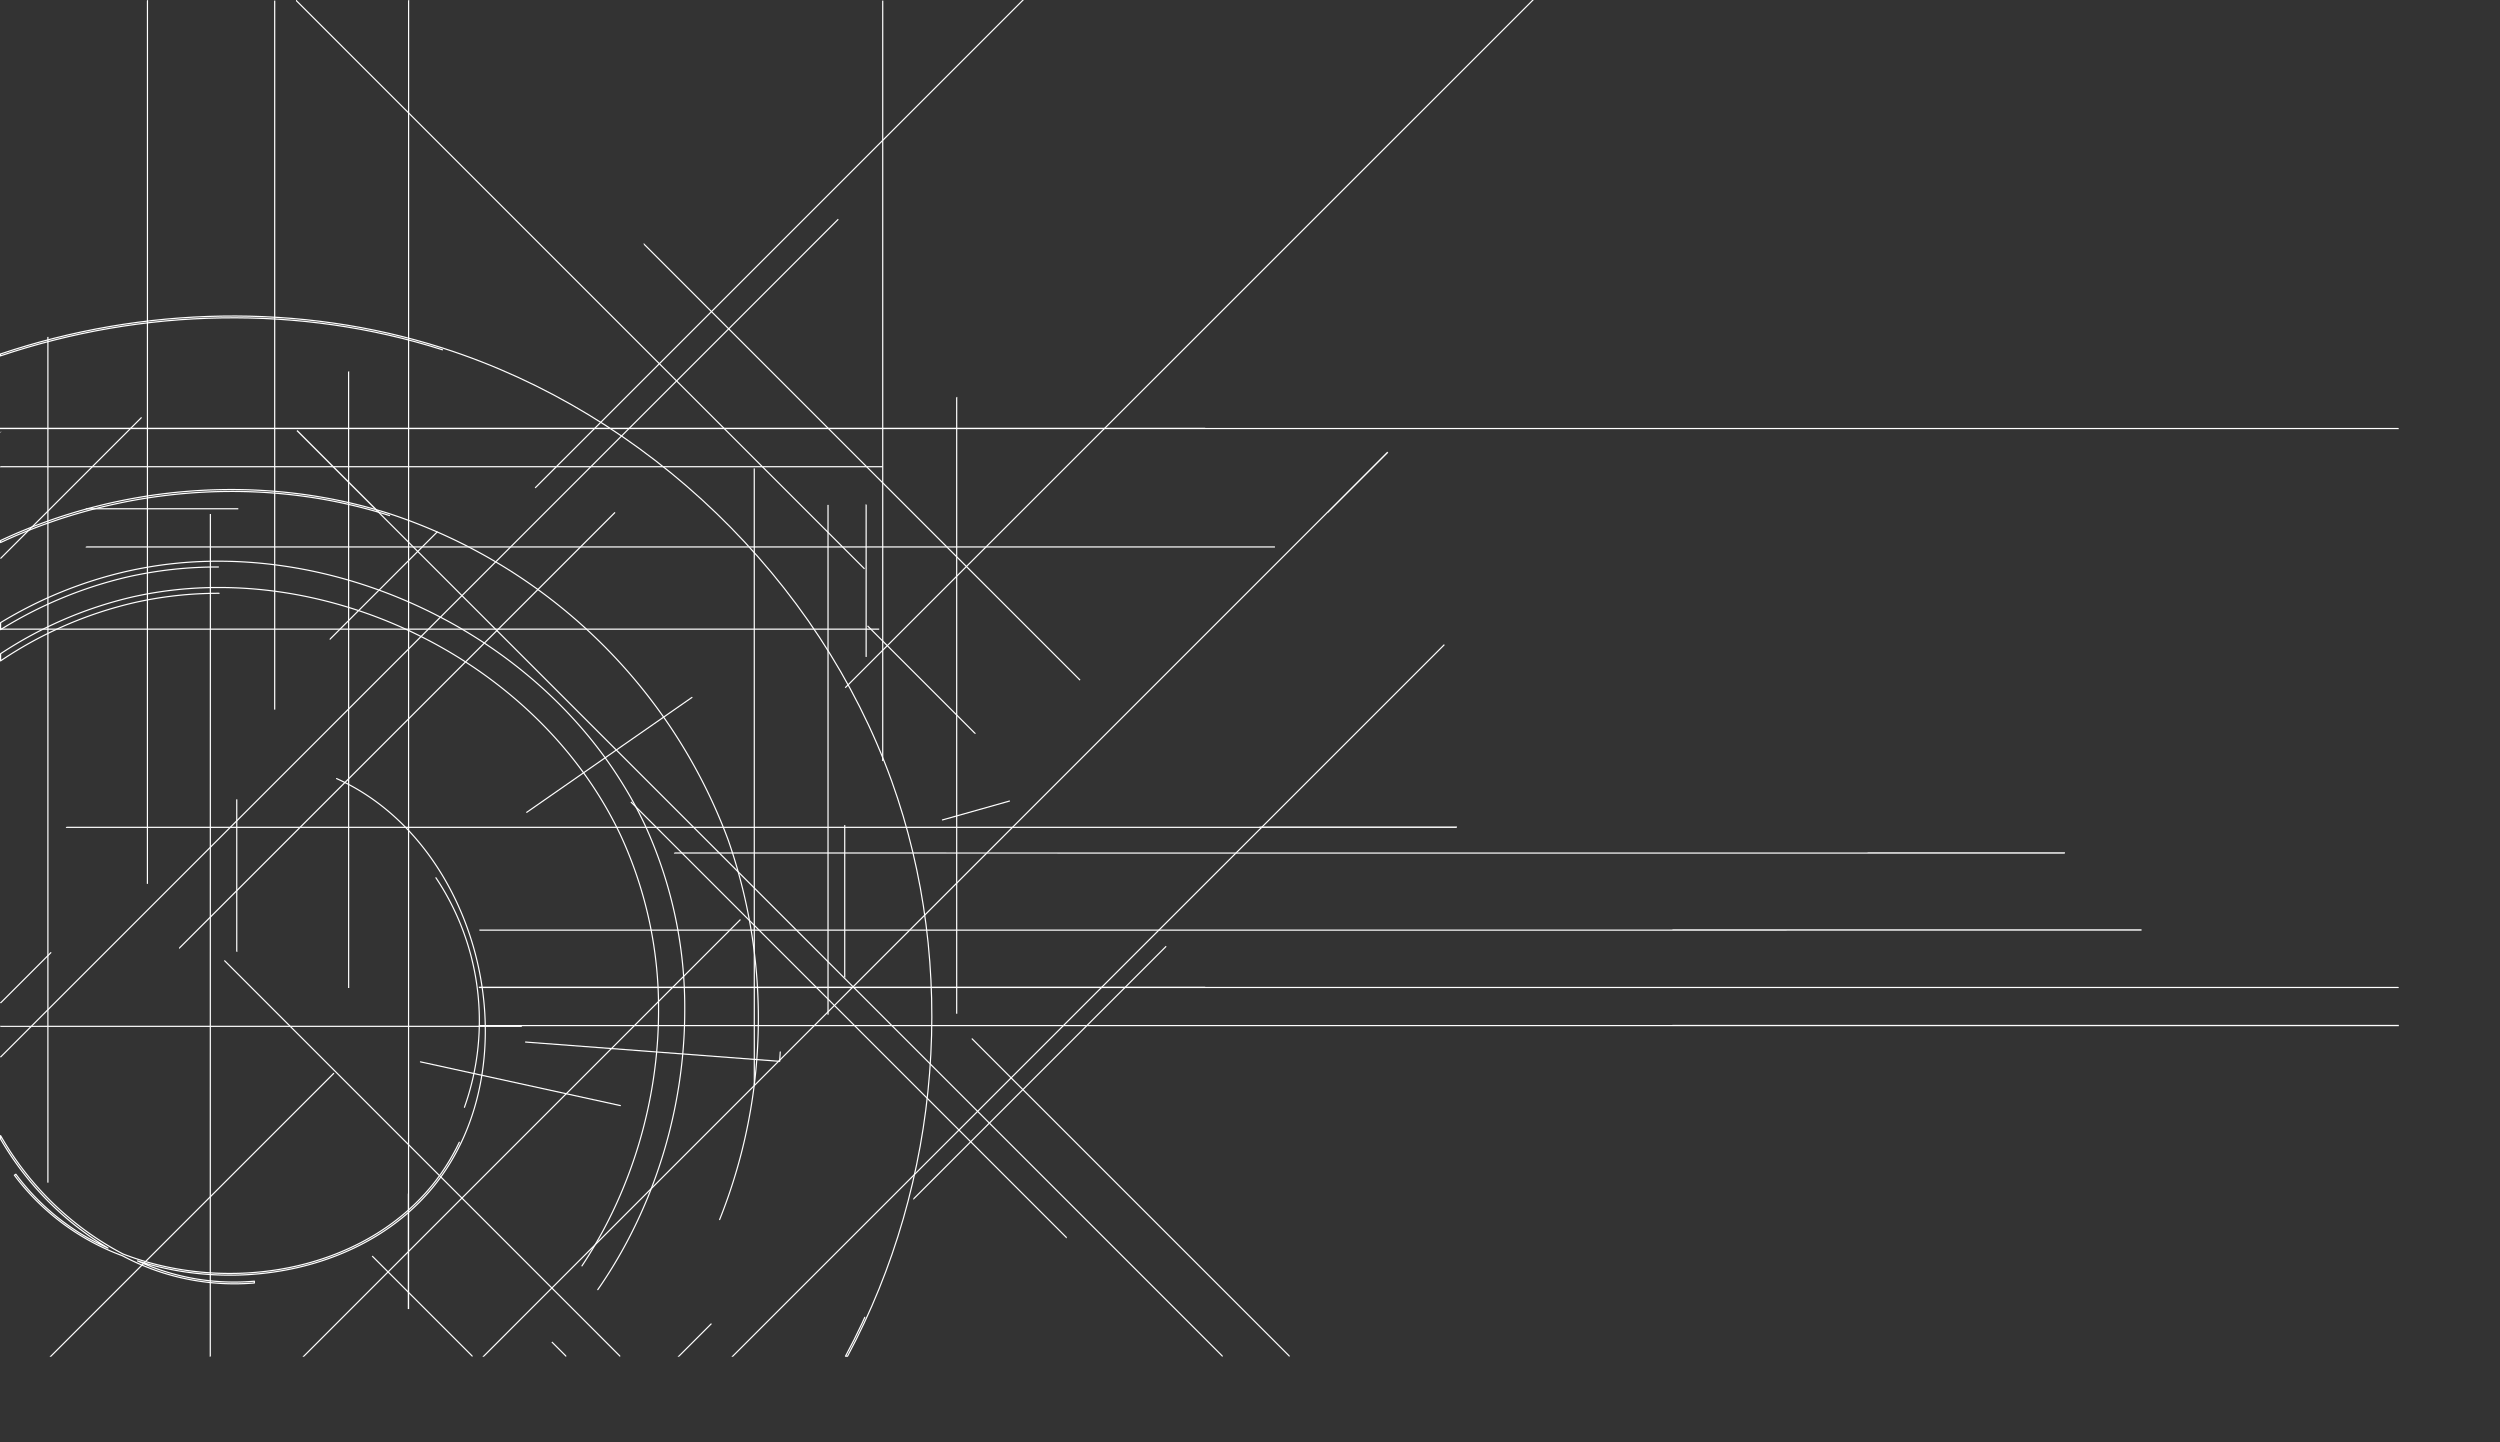 <?xml version="1.0" encoding="utf-8"?>
<!-- Generator: Adobe Illustrator 23.0.3, SVG Export Plug-In . SVG Version: 6.00 Build 0)  -->
<svg version="1.1" id="Layer_1" xmlns="http://www.w3.org/2000/svg" xmlns:xlink="http://www.w3.org/1999/xlink" x="0px" y="0px"
	 viewBox="0 0 419.1 241.8" style="enable-background:new 0 0 419.1 241.8;" xml:space="preserve">
<rect x="0" y="0" width="419.1" height="241.8" fill="#333333" stroke="none"/>
<style type="text/css">
	.cls-1{isolation:isolate; -webkit-animation: breathing 6s ease-out 1 normal;
    animation: breathing 6s ease-out 1 normal; animation-delay: 21s;  }
	.cls-2{fill:#ffffff;stroke-miterlimit:10; animation-delay: 21s; }
	.cls-2,.cls-3,.cls-4{fill:none; stroke:#ffffff; stroke-width:0.2px; stroke-dasharray: 2000 200; stroke-dashoffset: 2000; animation: fadein 4s linear 1; animation-delay: 21s; }
	.cls-3,.cls-4{fill:none;stroke-linecap:round;stroke-linejoin:round; stroke-dasharray: 2000 200; stroke-dashoffset: 2000; animation: draw 10s linear 1; animation-delay: 21s; }
	.cls-3,.cls-5,.cls-6{mix-blend-mode:multiply; stroke-dasharray: 2000 200; stroke-dashoffset: 2000; animation: draw 10s linear 1; animation-delay: 21s; }
	.cls-6{mix-blend-mode:multiply; stroke-dasharray: 2000 200; stroke-dashoffset: 2000; animation: draw 3s linear 1; animation-delay: 21s; }

	@keyframes draw { to { stroke-dashoffset: 5; animation: linear 1; }}

  @-webkit-keyframes fadein {
0% {
    opacity: 0;
    
  }
  100% {
    opacity: 1;
  }
}

@keyframes fadein {
0% {
    opacity: 0;
    
  }
  100% {
    opacity: 1;
  }
}

	@-webkit-keyframes breathing {
0% {
    opacity: 0;
  }
 25% {
    opacity: 1;
  }
  75% {
    opacity: .75;
  }
  100% {
    opacity: 1;
  }
}

@keyframes breathing {
	
0% {
    opacity: 0;
  }	
 25% {
    opacity: 1;
  }
  75% {
    opacity: .75;
  }
  100% {
    opacity: 1;
  }
</style>
<g class="cls-1"><g id="Layer_1" data-name="Layer 1"><path class="cls-2" d="M128.59,74.6,61.7,7.72" transform="translate(-8.14 -7.62)"/><path class="cls-2" d="M61.68,7.72l66.89,66.89" transform="translate(-8.14 -7.62)"/><rect class="cls-2" x="16" y="112.92" width="151.63" height="0.02" transform="translate(-61.1 90.38) rotate(-45)"/><path class="cls-2" d="M134.35,74.48C119.58,59.71,104.85,44.76,90,30.15l44.35,44.34" transform="translate(-8.14 -7.62)"/><polygon class="cls-2" points="138.16 69.97 121.8 53.61 121.8 53.62 138.15 69.98 138.16 69.97"/><polygon class="cls-2" points="171.37 0.1 59.83 111.65 59.84 111.66 171.41 0.1 171.37 0.1"/><polygon class="cls-2" points="204.97 227.34 49.87 72.24 49.85 72.26 204.92 227.34 204.97 227.34"/><polygon class="cls-2" points="55.29 107.11 135 27.41 135.03 27.43 55.33 107.14 55.29 107.11"/><path class="cls-2" d="M97,74.26V7.72" transform="translate(-8.14 -7.62)"/><path class="cls-2" d="M97,7.72V74.26" transform="translate(-8.14 -7.62)"/><path class="cls-2" d="M101.22,73.53c0-7.22,0-14.5,0-21.69V73.52" transform="translate(-8.14 -7.62)"/><rect class="cls-2" x="14.46" y="91.66" width="199.62" height="0.03"/><polygon class="cls-2" points="35.3 227.34 35.3 56.77 35.27 56.77 35.25 227.34 35.3 227.34"/><rect class="cls-2" x="14.46" y="85.26" width="112.73" height="0.03"/><path class="cls-2" d="M122.1,74.81Q131.94,65,141.81,55.1" transform="translate(-8.14 -7.62)"/><path class="cls-2" d="M141.8,55.09,122.09,74.8" transform="translate(-8.14 -7.62)"/><polygon class="cls-2" points="108.01 40.99 215.22 148.22 215.24 148.19 108.01 40.98 108.01 40.99"/><path class="cls-2" d="M116,75q11.41-11.43,22.84-22.84" transform="translate(-8.14 -7.62)"/><path class="cls-2" d="M138.84,52.14Q127.42,63.56,116,75" transform="translate(-8.14 -7.62)"/><polygon class="cls-2" points="126.28 40.09 109.92 56.46 109.95 56.47 126.31 40.11 126.28 40.09"/><polygon class="cls-2" points="49.62 0.1 167.96 118.44 167.99 118.43 49.67 0.1 49.62 0.1"/><polygon class="cls-2" points="256.84 0.1 128.56 128.4 128.57 128.41 256.89 0.1 256.84 0.1"/><polygon class="cls-2" points="163.42 122.97 83.72 43.27 83.74 43.23 163.45 122.94 163.42 122.97"/><polygon class="cls-2" points="160.35 66.64 160.35 218.28 160.38 218.27 160.38 66.64 160.35 66.64"/><rect class="cls-2" x="147.98" y="0.1" width="0.03" height="163.71"/><polygon class="cls-2" points="113.08 142.97 346.06 142.97 346.05 143.01 113.08 143 113.08 142.97"/><polygon class="cls-2" points="141.59 163.8 141.58 51.08 141.61 51.07 141.61 163.8 141.59 163.8"/><rect class="cls-2" x="20.39" y="158.95" width="0.03" height="68.39"/><rect class="cls-2" x="8.03" y="56.48" width="0.03" height="170.86"/><polygon class="cls-2" points="1.66 227.34 1.66 143.38 1.62 143.39 1.63 227.34 1.66 227.34"/><polygon class="cls-2" points="8.59 227.34 103.01 132.93 102.97 132.92 8.54 227.34 8.59 227.34"/><polygon class="cls-2" points="0.1 172.08 143.78 172.08 143.76 172.05 0.1 172.06 0.1 172.08"/><polygon class="cls-2" points="68.46 0.1 68.46 219.35 68.49 219.35 68.5 0.1 68.46 0.1"/><polygon class="cls-2" points="5.31 227.34 72.97 159.69 72.94 159.68 5.28 227.34 5.31 227.34"/><polygon class="cls-2" points="103.98 227.34 0.1 123.46 0.1 123.5 103.93 227.34 103.98 227.34"/><polygon class="cls-2" points="81.14 227.34 232.59 75.89 232.56 75.86 81.1 227.34 81.14 227.34"/><polygon class="cls-2" points="94.93 227.34 23.03 155.44 23.02 155.48 94.88 227.34 94.93 227.34"/><rect class="cls-2" x="142.27" y="162.65" width="129.93" height="0.02" transform="translate(-62.47 186.55) rotate(-45)"/><polygon class="cls-2" points="178.82 207.46 71.59 100.24 71.58 100.25 178.79 207.47 178.82 207.46"/><polygon class="cls-2" points="216.19 227.34 118.86 130.01 118.84 130.03 216.15 227.34 216.19 227.34"/><polygon class="cls-2" points="50.98 227.34 158.27 120.06 158.24 120.04 50.94 227.34 50.98 227.34"/><polygon class="cls-2" points="126.46 181.8 126.46 30.17 126.44 30.17 126.45 181.8 126.46 181.8"/><rect class="cls-2" x="138.81" y="84.64" width="0.03" height="142.7"/><rect class="cls-2" x="0.1" y="105.44" width="173.63" height="0.03"/><polygon class="cls-2" points="145.25 84.65 145.25 197.36 145.2 197.37 145.2 84.65 145.25 84.65"/><polygon class="cls-2" points="140.39 227.34 189.52 178.21 189.51 178.19 140.35 227.34 140.39 227.34"/><polygon class="cls-2" points="122.91 227.34 253.23 97.02 253.21 96.99 122.85 227.34 122.91 227.34"/><polygon class="cls-2" points="130.71 227.34 102.11 198.74 102.09 198.76 130.68 227.34 130.71 227.34"/><polygon class="cls-2" points="113.85 227.34 187.27 153.93 187.22 153.91 113.82 227.34 113.85 227.34"/><rect class="cls-2" x="80.35" y="171.91" width="321.69" height="0.02"/><rect class="cls-2" x="101.16" y="137" width="0.03" height="90.34"/><polygon class="cls-2" points="402.04 165.5 80.37 165.51 80.37 165.54 402.04 165.54 402.04 165.5"/><polygon class="cls-2" points="80.37 155.89 358.91 155.88 358.91 155.92 80.48 155.93 80.37 155.89"/><path class="cls-2" d="M57,75.15V7.72" transform="translate(-8.14 -7.62)"/><path class="cls-2" d="M57,7.72V75.15" transform="translate(-8.14 -7.62)"/><path class="cls-2" d="M61.15,75.08c0-12.21.07-24.51,0-36.68V75.08" transform="translate(-8.14 -7.62)"/><rect class="cls-2" x="0.1" y="78.21" width="173.92" height="0.03"/><polygon class="cls-2" points="402.04 71.8 0.1 71.81 0.1 71.84 402.04 71.84 402.04 71.8"/><rect class="cls-2" x="0.1" y="62.2" width="9.84" height="0.03"/><polygon class="cls-2" points="0.1 93.63 82.63 11.11 82.6 11.1 0.1 93.61 0.1 93.63"/><path class="cls-2" d="M40.05,75.35c4.55-4.56,9.14-9.12,13.66-13.69" transform="translate(-8.14 -7.62)"/><polygon class="cls-2" points="24.69 0.1 24.69 174.12 24.71 174.13 24.72 0.1 24.69 0.1"/><polygon class="cls-2" points="58.42 62.33 58.42 213.97 58.45 213.95 58.44 62.33 58.42 62.33"/><rect class="cls-2" x="46.05" y="0.1" width="0.04" height="159.39"/><polygon class="cls-2" points="11.15 138.65 244.13 138.65 244.12 138.69 11.15 138.69 11.15 138.65"/><polygon class="cls-2" points="39.65 159.48 39.64 46.77 39.69 46.76 39.69 159.48 39.65 159.48"/><polygon class="cls-2" points="0.1 72.41 0.1 72.44 70.8 143.15 70.83 143.13 0.1 72.41"/><polygon class="cls-2" points="0.1 177.24 141.02 36.31 141 36.28 0.1 177.2 0.1 177.24"/><polygon class="cls-2" points="79.22 227.34 0.1 148.24 0.1 148.27 79.17 227.34 79.22 227.34"/><polygon class="cls-2" points="0.1 168.17 75.05 93.23 75.02 93.2 0.1 168.13 0.1 168.17"/><path class="cls-3" d="M42.87,164.68A14.36,14.36,0,0,0,35.72,169q-12-10.72-24-21.47a47,47,0,0,1,23.2-14.08Q38.86,149.06,42.87,164.68Z" transform="translate(-8.14 -7.62)"/><path class="cls-3" d="M31.29,181q-11.52,1.84-23,3.66v22.16a47.77,47.77,0,0,0,3.37,4.13Q23.42,200,35.21,189A15.63,15.63,0,0,1,31.29,181Z" transform="translate(-8.14 -7.62)"/><path class="cls-3" d="M101.35,151.56a61.76,61.76,0,0,0-24.38-26q8-14,16.08-27.93a94.3,94.3,0,0,1,37.21,39.74Z" transform="translate(-8.14 -7.62)"/><path class="cls-3" d="M14.18,197.4l-5.94,3.48v6.61A48.05,48.05,0,0,0,13.08,213c2.45-2.54,4.91-5.09,7.36-7.61A37.38,37.38,0,0,1,14.18,197.4Z" transform="translate(-8.14 -7.62)"/><path class="cls-4" d="M63.43,235c12.28-3.6,23.48-10.68,31-20.86l8.59,6.23A64.39,64.39,0,0,1,87.6,235h1.72a64.94,64.94,0,0,0,14.83-14.44l.3-.41-.41-.28c-3.1-2.27-6.24-4.54-9.38-6.82l-.39-.28-.3.39c-8.09,11.12-20.63,18.64-34.2,21.84Z" transform="translate(-8.14 -7.62)"/><path class="cls-4" d="M27.35,235H30.7A50.59,50.59,0,0,1,8.24,223v1.3A53.54,53.54,0,0,0,17.61,231,52.68,52.68,0,0,0,27.35,235Z" transform="translate(-8.14 -7.62)"/><path class="cls-4" d="M44.86,107.08c27.29,0,55,16.44,66.52,41.18a68.28,68.28,0,0,1,6.17,28.82c0,22-9.78,44.35-26.95,57.89h1.5c16.87-13.83,26.43-36,26.44-57.89a69.08,69.08,0,0,0-6.27-29.24c-11.75-25.13-39.73-41.73-67.41-41.73a65.76,65.76,0,0,0-14.46,1.57,68,68,0,0,0-22.16,9.53v1.2a67.19,67.19,0,0,1,22.39-9.76A64.31,64.31,0,0,1,44.86,107.08Z" transform="translate(-8.14 -7.62)"/><path class="cls-4" d="M44.75,102.67c29,0,58.37,17.43,70.65,43.72a72.46,72.46,0,0,1,6.54,30.6c0,21.59-8.9,43.41-24.63,58h1.51c15.44-14.76,24.11-36.49,24.11-58a73.36,73.36,0,0,0-6.64-31c-12.49-26.68-42.17-44.28-71.54-44.29a69.36,69.36,0,0,0-15.32,1.69A71.22,71.22,0,0,0,8.24,112v1.17a70.68,70.68,0,0,1,21.41-8.86A68.49,68.49,0,0,1,44.75,102.67Z" transform="translate(-8.14 -7.62)"/><path class="cls-3" d="M78.63,185.63c.05-.25.11-.5.15-.76L191.7,206.81c-.23,1.15-.46,2.27-.71,3.4Z" transform="translate(-8.14 -7.62)"/><path class="cls-3" d="M76.59,204a39.83,39.83,0,0,0,9.06-21.14l32,3.51a72.44,72.44,0,0,1-16.46,38.4Z" transform="translate(-8.14 -7.62)"/><path class="cls-4" d="M8.24,100v1.54q16.33,33,32.68,66l.08,0Z" transform="translate(-8.14 -7.62)"/><path class="cls-4" d="M8.24,204.9,29.9,190l-.09-.12Q19,197.15,8.24,204.45Z" transform="translate(-8.14 -7.62)"/><path class="cls-4" d="M73.44,94.05a90.56,90.56,0,0,1,56.47,54.45,90.49,90.49,0,0,1-8.76,77.94,84.78,84.78,0,0,1-6.33,8.53h.37a84.27,84.27,0,0,0,6.21-8.37,90.89,90.89,0,0,0,8.8-78.2A90.86,90.86,0,0,0,73.53,93.77c-21.19-6.77-45.09-5-65.29,4.46v.34C28.4,89.14,52.27,87.29,73.44,94.05Z" transform="translate(-8.14 -7.62)"/><path class="cls-4" d="M82.32,66.26c34.14,10.93,62.87,38.63,75,72.35,11.19,31.11,8.24,67.24-7.44,96.36h.34c15.65-29.18,18.59-65.33,7.38-96.47-12.2-33.79-41-61.57-75.23-72.53-23.87-7.62-50.32-7-74.17,1v.31C32.05,59.26,58.48,58.66,82.32,66.26Z" transform="translate(-8.14 -7.62)"/><path class="cls-4" d="M64.57,138.14c-19.55-8.77-44.92,1.12-56.33,19v.52c11.22-18,36.64-28,56.21-19.28,24.13,10.87,32.81,47.39,16.14,67.94-11.87,14.58-34.27,18.28-51.82,11.52A50.75,50.75,0,0,1,8.24,198v.58a51.27,51.27,0,0,0,18,18.26A39,39,0,0,1,10.8,204.47c-.09.05-.16.12-.25.16a39.82,39.82,0,0,0,18.1,13.5,39.88,39.88,0,0,0,22.13,4.57c0-.1,0-.2,0-.3A38.79,38.79,0,0,1,31.2,219c17.24,5.53,38.24,1.5,49.63-12.49C97.61,185.84,88.88,149.07,64.57,138.14Z" transform="translate(-8.14 -7.62)"/><path class="cls-4" d="M18.39,167,8.24,162.83v.44q4.85,1.93,9.68,3.89a31,31,0,0,0-1.35,18.59l-8.33,2v.4L17,186A30.54,30.54,0,0,1,18.39,167Z" transform="translate(-8.14 -7.62)"/><path class="cls-4" d="M86,193.24l49.73,18.43c10.71-29,6.05-63.56-12-88.66l-.23.18Q102.1,138.57,80.69,154A43.17,43.17,0,0,1,86,193.24Zm38.13-68.7c17,24.44,21.44,57.49,11.55,85.56L86.77,192.83a43.68,43.68,0,0,0-5.22-38.68Z" transform="translate(-8.14 -7.62)"/><path class="cls-4" d="M8.24,110.21v1l3,5.35c-1,.59-2,1.24-3,1.87v.17c1.15-.74,2.31-1.47,3.5-2.14Q10,113.35,8.24,110.21Z" transform="translate(-8.14 -7.62)"/><path class="cls-3" d="M8.24,216.07q6.35-6.25,12.68-12.5a36.24,36.24,0,0,1-10.14-26.79l-2.54-.13Z" transform="translate(-8.14 -7.62)"/><path class="cls-3" d="M8.24,191.28V208l6.27-4.84A40.24,40.24,0,0,1,8.24,191.28Z" transform="translate(-8.14 -7.62)"/><g class="cls-5"><path class="cls-3" d="M96.25,182.31c1.36-18.41-8.63-37.48-24.54-46.82Q82.48,117,93.2,98.54c29.59,17.33,48.19,52.75,45.64,87Z" transform="translate(-8.14 -7.62)"/><path class="cls-3" d="M102.37,173.69a57.12,57.12,0,0,0-20.14-38.37q9.66-11.7,19.31-23.42A88,88,0,0,1,132.6,171Z" transform="translate(-8.14 -7.62)"/><path class="cls-3" d="M106.22,165.17A61.66,61.66,0,0,0,91.46,137c4.91-4.57,9.83-9.13,14.71-13.71a81.71,81.71,0,0,1,19.64,37.46Z" transform="translate(-8.14 -7.62)"/></g><g class="cls-5"><path class="cls-3" d="M90.08,132.22a64.72,64.72,0,0,0-48.14-17.17q-1.17-15.8-2.36-31.57a97,97,0,0,1,72.19,25.7Q100.93,120.72,90.08,132.22Z" transform="translate(-8.14 -7.62)"/><path class="cls-3" d="M87,123.64A68.8,68.8,0,0,0,49.74,110.4q.54-11.25,1.06-22.47a91.56,91.56,0,0,1,49.48,17.61Q93.62,114.58,87,123.64Z" transform="translate(-8.14 -7.62)"/><path class="cls-3" d="M83.27,116.65a72.22,72.22,0,0,0-26.22-9.36q1.08-7.38,2.12-14.73a87.27,87.27,0,0,1,31.7,11.28Q87.08,110.25,83.27,116.65Z" transform="translate(-8.14 -7.62)"/></g><g class="cls-6"><path class="cls-3" d="M33.22,170.53q-12.49-7.64-25-15.27V187q11.52-2.56,23-5.1A15.63,15.63,0,0,1,33.22,170.53Z" transform="translate(-8.14 -7.62)"/><path class="cls-3" d="M28.55,170.22C22.27,167.3,16,164.34,9.7,161.41c-.55,1.18-1,2.39-1.46,3.63v17.6q9.28-1,18.56-2A20.2,20.2,0,0,1,28.55,170.22Z" transform="translate(-8.14 -7.62)"/><path class="cls-3" d="M24.56,170.71a23.13,23.13,0,0,0-1.38,8.2q-6.9.09-13.78.22A36.86,36.86,0,0,1,11.6,166Z" transform="translate(-8.14 -7.62)"/></g><path class="cls-3" d="M111.41,235q2.49-2.86,4.73-5.93Q105,221,93.9,213A59.55,59.55,0,0,1,62.34,235Z" transform="translate(-8.14 -7.62)"/><path class="cls-3" d="M105.92,235c.53-.57,1.14-1.05,1.66-1.63q-7.27-6.47-14.53-13A63,63,0,0,1,73.57,235Z" transform="translate(-8.14 -7.62)"/><path class="cls-3" d="M8.24,72.54A112.31,112.31,0,0,1,32,66.73Q30.29,53.36,28.59,40A137.24,137.24,0,0,0,8.24,44.26Z" transform="translate(-8.14 -7.62)"/><path class="cls-3" d="M166.14,145.07a125.55,125.55,0,0,0-40.53-62.31q7.41-9,14.78-18a149,149,0,0,1,48.15,74Z" transform="translate(-8.14 -7.62)"/><path class="cls-3" d="M165.76,131.59a128.91,128.91,0,0,0-27.92-43l10.89-10.9A144.17,144.17,0,0,1,180.07,126Q172.92,128.77,165.76,131.59Z" transform="translate(-8.14 -7.62)"/><g class="cls-5"><path class="cls-3" d="M26.68,117.9a63.85,63.85,0,0,0-18.44,9.56v17.47l5.64,4.95A43.68,43.68,0,0,1,33,137.34Q29.85,127.6,26.68,117.9Z" transform="translate(-8.14 -7.62)"/><path class="cls-3" d="M23.17,122.33a61.2,61.2,0,0,0-14.93,8.86v8.11c2,2,3.92,4,5.89,6a46.27,46.27,0,0,1,14.59-9.59Q25.93,129,23.17,122.33Z" transform="translate(-8.14 -7.62)"/><path class="cls-3" d="M24.94,134.76a48.85,48.85,0,0,0-10.21,6.72l-6.28-7.31a58.85,58.85,0,0,1,12.26-8C22.11,129,23.53,131.89,24.94,134.76Z" transform="translate(-8.14 -7.62)"/></g><path class="cls-3" d="M77.49,214.11l0-.05c-1-1.15-11.65,7.15-26.69,8.64s-27.08-4.58-27.87-3.24v.06C39.71,229.15,62.9,226.86,77.49,214.11Z" transform="translate(-8.14 -7.62)"/><path class="cls-3" d="M106.45,235c16.06-17.68,25-42.26,22.25-65.87l-.06,0c-1.54.21.92,24.34-12.25,48.2A87.68,87.68,0,0,1,103.31,235Z" transform="translate(-8.14 -7.62)"/><path class="cls-4" d="M108.37,148.2c-.72.36-1.83-.39-2.52-1.66s-.71-2.62,0-3,1.9.29,2.62,1.62S109.12,147.85,108.37,148.2Z" transform="translate(-8.14 -7.62)"/></g></g>
</svg>
